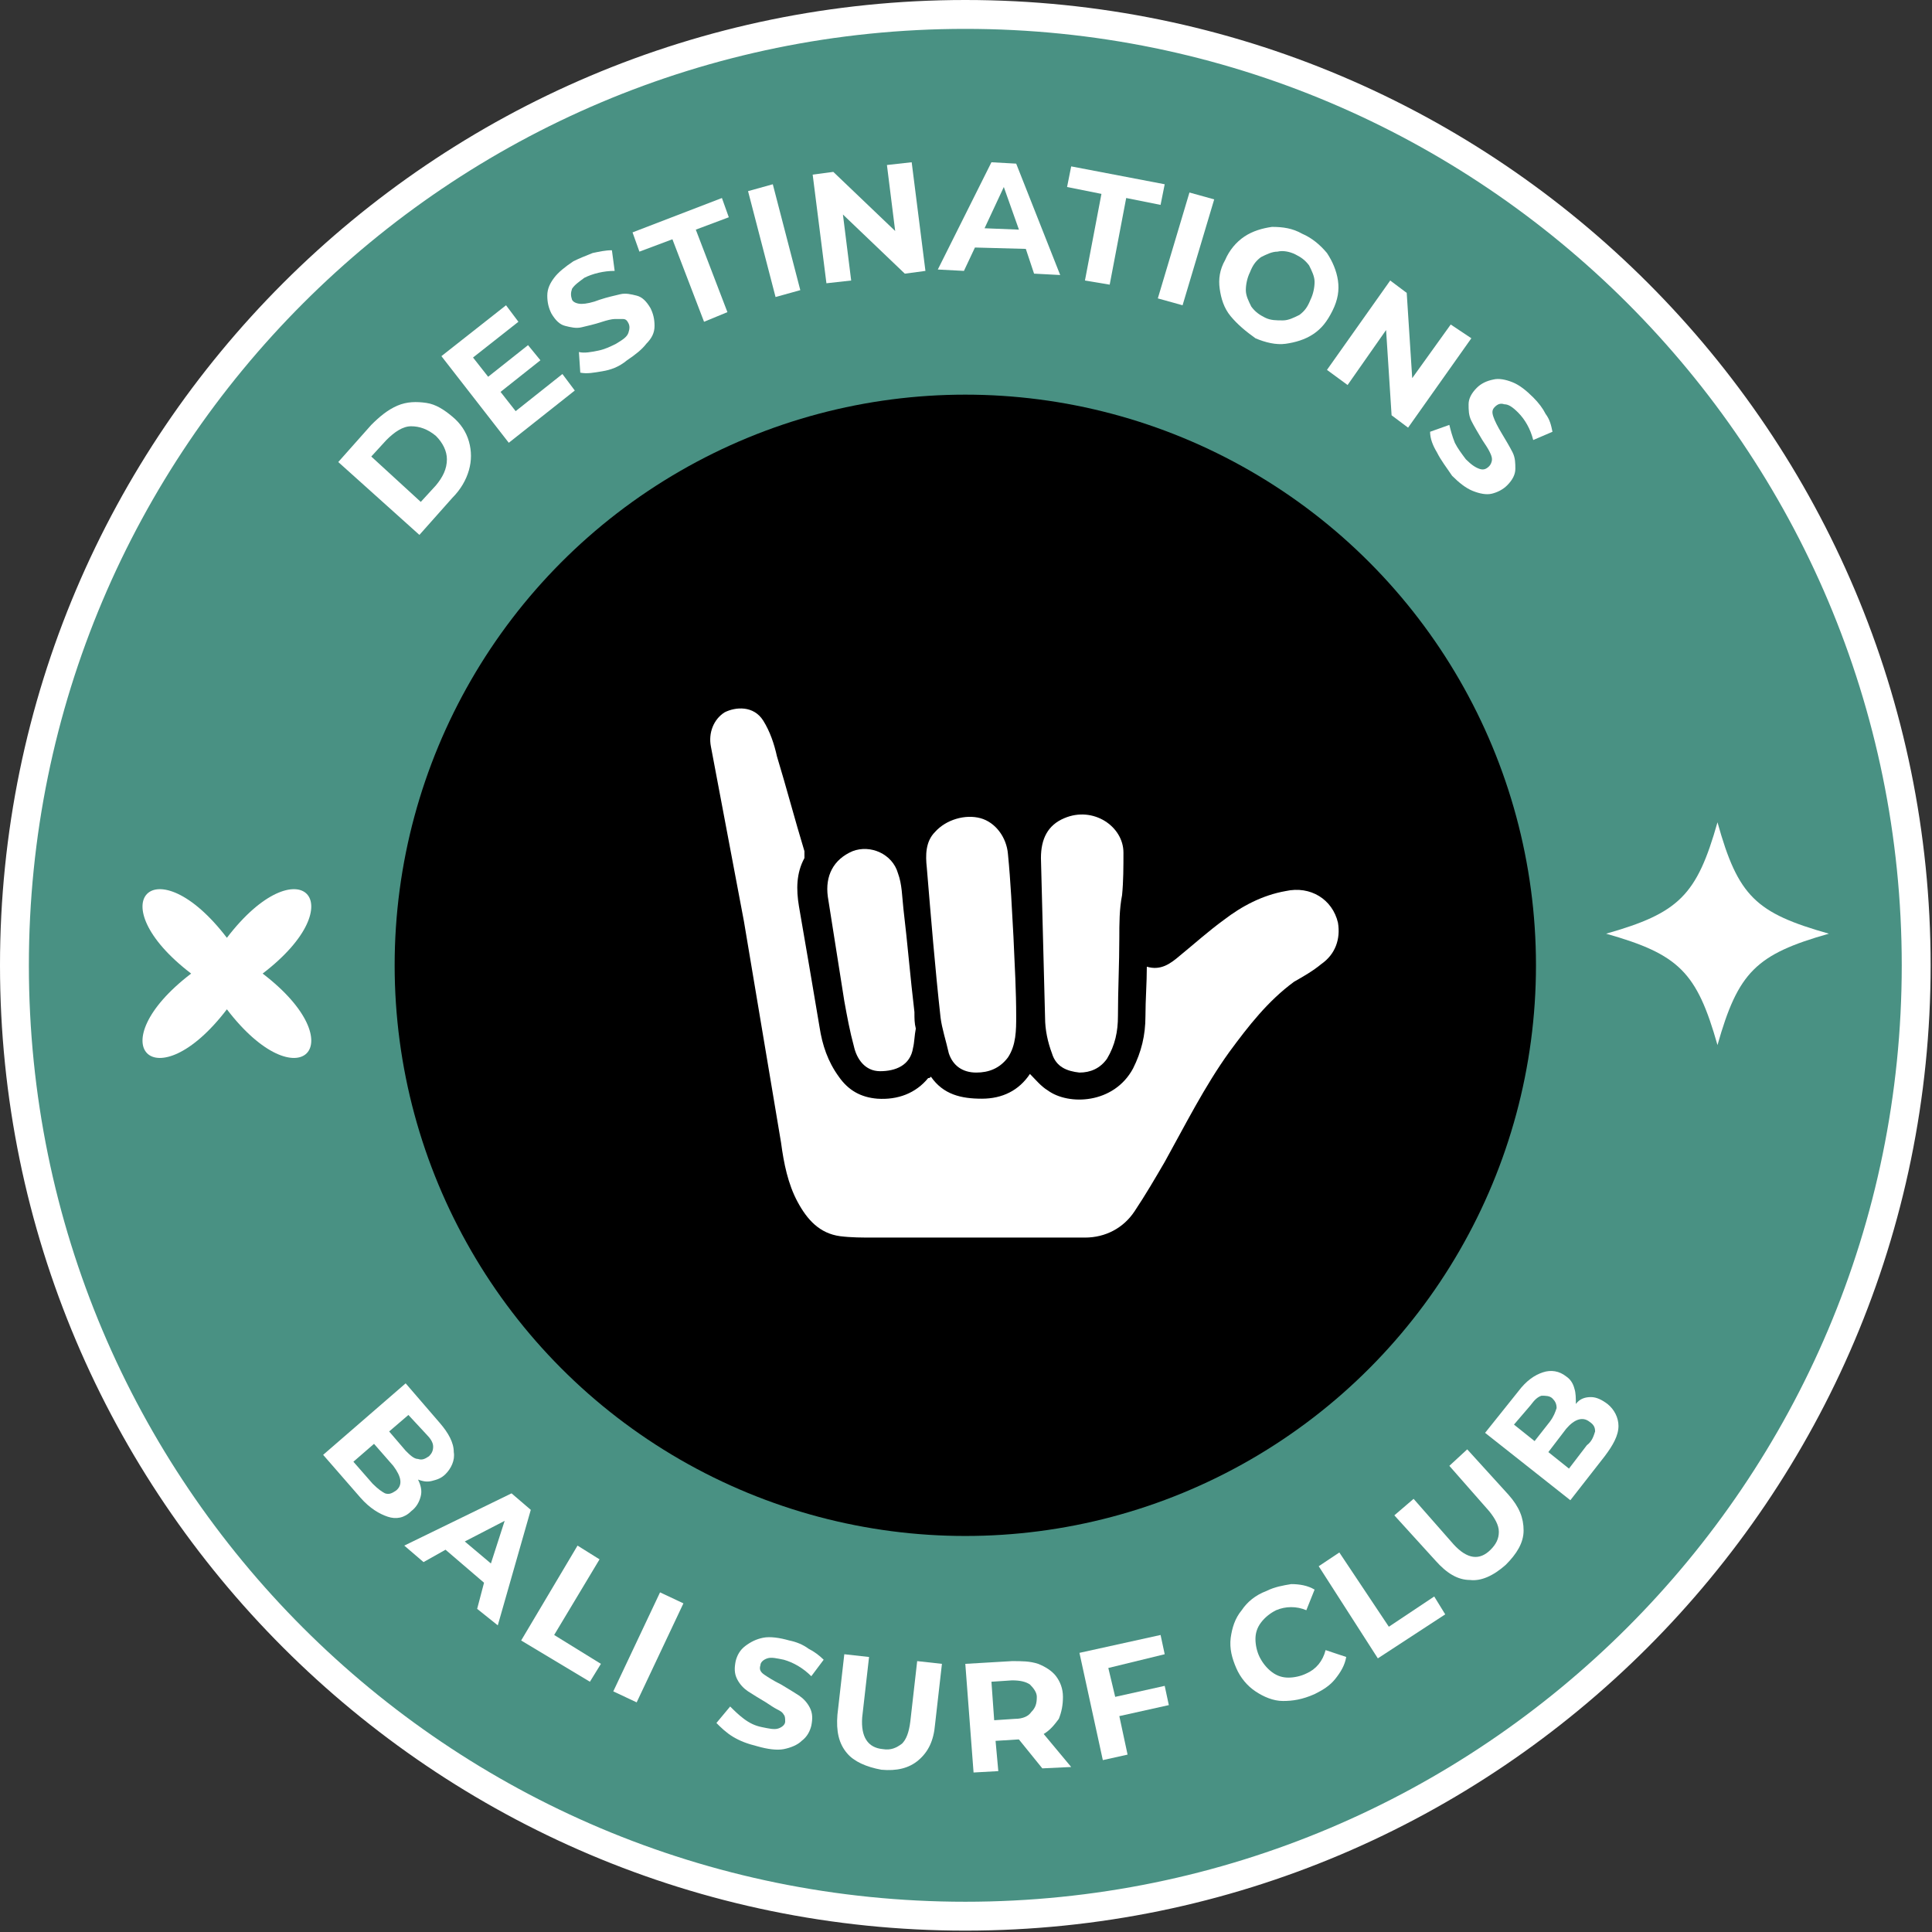 <?xml version="1.0" encoding="UTF-8"?> <!-- Generator: Adobe Illustrator 18.0.0, SVG Export Plug-In . SVG Version: 6.00 Build 0) --> <svg xmlns="http://www.w3.org/2000/svg" xmlns:xlink="http://www.w3.org/1999/xlink" id="Слой_1" x="0px" y="0px" viewBox="0 0 140.5 140.5" xml:space="preserve"><rect x="0" y="0" width="140.5" height="140.5" fill="#333333" stroke="none"/> <g> <g> <path fill="#499183" d="M70.2,139.4c-38.1,0-69.2-31-69.2-69.2S32.1,1,70.2,1s69.2,31,69.2,69.2S108.4,139.4,70.2,139.4z"></path> <path fill="#FFFFFF" d="M70.2,2.1c37.6,0,68.1,30.5,68.1,68.1c0,37.6-30.5,68.1-68.1,68.1S2.1,107.9,2.1,70.2 C2.1,32.6,32.6,2.1,70.2,2.1 M70.2,0C31.5,0,0,31.5,0,70.2s31.5,70.2,70.2,70.2s70.2-31.5,70.2-70.2S109,0,70.2,0L70.2,0z"></path> </g> <g> <path fill="#FFFFFF" d="M30.6,108.8c-0.1,0.4-0.3,0.8-0.7,1.1c-0.5,0.5-1.1,0.6-1.7,0.4c-0.6-0.2-1.3-0.6-2-1.4l-2.7-3.1l6-5.2 l2.5,2.9c0.6,0.7,1,1.4,1,2.1c0.1,0.6-0.2,1.2-0.6,1.6c-0.3,0.3-0.6,0.4-1,0.5c-0.4,0.1-0.7,0-1-0.1 C30.6,108,30.7,108.4,30.6,108.8z M28,108.6c0.3,0.1,0.5,0,0.8-0.2c0.5-0.4,0.4-1-0.2-1.8l-1.4-1.6l-1.5,1.3l1.4,1.6 C27.5,108.3,27.8,108.5,28,108.6z M29.7,102.9l-1.4,1.2l1.2,1.4c0.3,0.3,0.6,0.6,0.9,0.6c0.3,0.1,0.5,0,0.8-0.2 c0.2-0.2,0.3-0.4,0.3-0.7s-0.2-0.6-0.5-0.9L29.7,102.9z"></path> <path fill="#FFFFFF" d="M35.2,115.1l-2.8-2.4l-1.6,0.9l-1.4-1.2l7.8-3.8l1.4,1.2l-2.4,8.4l-1.5-1.2L35.2,115.1z M35.7,113.7l1-3.1 l-2.9,1.5L35.7,113.7z"></path> <path fill="#FFFFFF" d="M42,112.4l1.6,1l-3.3,5.5l3.4,2.1l-0.8,1.3l-5-3L42,112.4z"></path> <path fill="#FFFFFF" d="M48,115.8l1.7,0.8l-3.4,7.2l-1.7-0.8L48,115.8z"></path> <path fill="#FFFFFF" d="M53.3,126.3c-0.5-0.3-0.9-0.7-1.2-1l1-1.2c0.3,0.3,0.6,0.6,1,0.9c0.4,0.3,0.8,0.5,1.3,0.6 c0.5,0.1,0.9,0.2,1.2,0.1c0.3-0.1,0.5-0.3,0.5-0.5c0-0.2,0-0.4-0.1-0.5c-0.1-0.2-0.3-0.3-0.5-0.4c-0.2-0.1-0.5-0.3-0.8-0.5 c-0.5-0.3-1-0.6-1.3-0.8s-0.6-0.5-0.8-0.9c-0.2-0.4-0.2-0.8-0.1-1.3c0.1-0.4,0.3-0.8,0.7-1.1s0.8-0.5,1.3-0.6 c0.5-0.1,1.2,0,1.9,0.2c0.5,0.1,1,0.3,1.4,0.6c0.4,0.2,0.8,0.5,1.1,0.8l-0.9,1.2c-0.6-0.6-1.3-1-2-1.2c-0.5-0.1-0.9-0.2-1.2-0.1 c-0.3,0.1-0.5,0.3-0.5,0.5c-0.1,0.3,0,0.5,0.3,0.7s0.6,0.4,1.2,0.7c0.5,0.3,1,0.6,1.3,0.8c0.3,0.2,0.6,0.5,0.8,0.9 c0.2,0.4,0.2,0.8,0.1,1.3c-0.1,0.4-0.3,0.8-0.7,1.1c-0.3,0.3-0.8,0.5-1.3,0.6c-0.5,0.1-1.2,0-1.9-0.2 C54.3,126.8,53.8,126.6,53.3,126.3z"></path> <path fill="#FFFFFF" d="M61.6,127.5c-0.6-0.7-0.8-1.6-0.7-2.8l0.5-4.4l1.8,0.2l-0.5,4.4c-0.1,1.4,0.4,2.2,1.5,2.3 c0.6,0.1,1-0.1,1.4-0.4c0.3-0.3,0.5-0.8,0.6-1.6l0.5-4.4l1.8,0.2l-0.5,4.4c-0.1,1.2-0.5,2-1.2,2.6c-0.7,0.6-1.6,0.8-2.7,0.7 C63,128.5,62.1,128.1,61.6,127.5z"></path> <path fill="#FFFFFF" d="M75.8,128.6l-1.7-2.1l-0.1,0l-1.6,0.1l0.2,2.2l-1.8,0.1l-0.6-7.9l3.4-0.2c0.7,0,1.3,0,1.9,0.2 c0.5,0.2,1,0.5,1.3,0.9c0.3,0.4,0.5,0.9,0.5,1.5s-0.1,1.1-0.3,1.6c-0.3,0.4-0.6,0.8-1.1,1.1l2,2.4L75.8,128.6z M74.9,122.5 c-0.3-0.2-0.7-0.3-1.3-0.3l-1.5,0.1l0.2,2.8l1.5-0.1c0.6,0,1-0.2,1.2-0.5c0.3-0.3,0.4-0.6,0.4-1.1 C75.4,123.1,75.2,122.8,74.9,122.5z"></path> <path fill="#FFFFFF" d="M80.6,121.3l0.5,2.1l3.6-0.8l0.3,1.4l-3.6,0.8l0.6,2.8l-1.8,0.4l-1.7-7.8l5.9-1.3l0.3,1.4L80.6,121.3z"></path> <path fill="#FFFFFF" d="M93.3,123.7c-0.7,0-1.4-0.3-2-0.7c-0.6-0.4-1.1-1-1.4-1.7c-0.3-0.7-0.5-1.4-0.4-2.2c0.1-0.7,0.3-1.4,0.8-2 c0.4-0.6,1-1.1,1.8-1.4c0.6-0.3,1.2-0.4,1.8-0.5c0.6,0,1.2,0.1,1.7,0.4l-0.6,1.5c-0.7-0.3-1.5-0.3-2.2,0c-0.4,0.2-0.8,0.5-1.1,0.9 c-0.3,0.4-0.4,0.8-0.4,1.2c0,0.4,0.1,0.9,0.3,1.3c0.2,0.4,0.5,0.8,0.9,1.1c0.4,0.3,0.8,0.4,1.2,0.4c0.4,0,0.9-0.1,1.3-0.3 c0.7-0.3,1.2-0.9,1.4-1.7l1.5,0.5c-0.1,0.6-0.4,1.1-0.8,1.6c-0.4,0.5-0.9,0.8-1.5,1.1C94.7,123.6,94,123.7,93.3,123.7z"></path> <path fill="#FFFFFF" d="M95.9,113.9l1.5-1l3.6,5.4l3.3-2.2l0.8,1.3l-4.9,3.2L95.9,113.9z"></path> <path fill="#FFFFFF" d="M106.9,114.9c-0.9,0-1.7-0.5-2.5-1.4l-3-3.3l1.4-1.2l2.9,3.3c1,1.1,1.9,1.2,2.7,0.4 c0.4-0.4,0.6-0.8,0.6-1.3c0-0.5-0.3-1-0.7-1.5l-2.9-3.3l1.3-1.2l3,3.3c0.8,0.9,1.1,1.7,1.1,2.6c0,0.9-0.5,1.7-1.3,2.5 C108.6,114.6,107.7,115,106.9,114.9z"></path> <path fill="#FFFFFF" d="M115.7,101.6c0.4,0,0.8,0.2,1.2,0.5c0.5,0.4,0.8,1,0.8,1.6c0,0.7-0.4,1.4-1,2.2l-2.5,3.2l-6.2-4.9l2.4-3 c0.6-0.8,1.2-1.2,1.8-1.4c0.6-0.2,1.2-0.1,1.7,0.3c0.3,0.2,0.5,0.5,0.6,0.9c0.1,0.3,0.1,0.7,0.1,1.1 C114.9,101.7,115.3,101.6,115.7,101.6z M110.1,103.6l1.5,1.2l1.1-1.4c0.3-0.4,0.4-0.7,0.5-1c0-0.3-0.1-0.5-0.3-0.7 c-0.2-0.2-0.5-0.2-0.8-0.2c-0.3,0.1-0.5,0.3-0.8,0.7L110.1,103.6z M116,104.1c0-0.3-0.1-0.5-0.4-0.7c-0.5-0.4-1.1-0.2-1.7,0.5 l-1.3,1.7l1.5,1.2l1.3-1.7C115.8,104.8,115.9,104.4,116,104.1z"></path> </g> <g> <g> <path fill="#FFFFFF" d="M24.6,33.6l2.4-2.7c0.6-0.6,1.2-1.1,1.9-1.4s1.4-0.3,2.1-0.2c0.7,0.1,1.3,0.5,1.9,1 c0.6,0.5,1,1.1,1.2,1.8c0.2,0.7,0.2,1.4,0,2.1s-0.6,1.4-1.2,2l-2.4,2.7L24.6,33.6z M31.7,35.3c0.5-0.6,0.8-1.2,0.8-1.9 c0-0.6-0.3-1.2-0.8-1.7c-0.6-0.5-1.2-0.7-1.8-0.7c-0.6,0-1.2,0.4-1.8,1L27,33.2l3.6,3.3L31.7,35.3z"></path> <path fill="#FFFFFF" d="M40.9,27.2l0.9,1.2L37,32.2l-4.9-6.3l4.7-3.7l0.9,1.2l-3.3,2.6l1.1,1.4l2.9-2.3l0.9,1.1l-2.9,2.3l1.1,1.4 L40.9,27.2z"></path> <path fill="#FFFFFF" d="M43.8,27c-0.6,0.1-1.1,0.2-1.6,0.1l-0.1-1.5c0.4,0.1,0.9,0,1.4-0.1c0.5-0.1,0.9-0.3,1.3-0.5 c0.5-0.3,0.8-0.5,0.9-0.8c0.1-0.3,0.1-0.5,0-0.7c-0.1-0.2-0.2-0.3-0.4-0.3c-0.2,0-0.4,0-0.6,0c-0.2,0-0.6,0.1-0.9,0.2 c-0.6,0.2-1.1,0.3-1.5,0.4c-0.4,0.1-0.8,0-1.2-0.1c-0.4-0.1-0.7-0.4-1-0.9c-0.2-0.4-0.3-0.8-0.3-1.3c0-0.5,0.2-0.9,0.5-1.3 c0.3-0.4,0.8-0.8,1.4-1.2c0.4-0.2,0.9-0.4,1.4-0.6c0.5-0.1,0.9-0.2,1.4-0.2l0.2,1.5c-0.8,0-1.6,0.2-2.2,0.5 c-0.4,0.3-0.7,0.5-0.9,0.8c-0.1,0.3-0.1,0.5,0,0.8c0.1,0.2,0.4,0.3,0.7,0.3c0.3,0,0.8-0.1,1.3-0.3c0.6-0.2,1.1-0.3,1.5-0.4 c0.4-0.1,0.8,0,1.2,0.1c0.4,0.1,0.7,0.4,1,0.9c0.2,0.4,0.3,0.8,0.3,1.3s-0.2,0.9-0.6,1.3c-0.3,0.4-0.8,0.8-1.4,1.2 C45,26.7,44.4,26.9,43.8,27z"></path> <path fill="#FFFFFF" d="M48.9,17.4l-2.4,0.9L46,16.9l6.5-2.5l0.5,1.4l-2.4,0.9l2.3,6l-1.7,0.7L48.9,17.4z"></path> <path fill="#FFFFFF" d="M54.4,13.9l1.8-0.5l2,7.7l-1.8,0.5L54.4,13.9z"></path> <path fill="#FFFFFF" d="M66.3,11.8l1,7.9l-1.5,0.2l-4.5-4.3l0.6,4.8l-1.8,0.2l-1-7.9l1.5-0.2l4.5,4.3L64.5,12L66.3,11.8z"></path> <path fill="#FFFFFF" d="M74.6,18.1L70.9,18l-0.8,1.7l-1.9-0.1l3.9-7.8l1.8,0.1l3.2,8.1l-1.9-0.1L74.6,18.1z M74.1,16.7l-1.1-3.1 l-1.4,3L74.1,16.7z"></path> <path fill="#FFFFFF" d="M80.1,14.1l-2.5-0.5l0.3-1.5l6.8,1.3l-0.3,1.5l-2.5-0.5l-1.2,6.3l-1.8-0.3L80.1,14.1z"></path> <path fill="#FFFFFF" d="M86.5,14l1.8,0.5L86,22.2l-1.8-0.5L86.5,14z"></path> <path fill="#FFFFFF" d="M89.5,23c-0.5-0.6-0.7-1.3-0.8-2s0-1.4,0.4-2.1c0.3-0.7,0.8-1.3,1.4-1.7s1.3-0.6,2-0.7 c0.8,0,1.5,0.1,2.2,0.5c0.7,0.3,1.3,0.8,1.8,1.4c0.4,0.6,0.7,1.3,0.8,2c0.1,0.7,0,1.4-0.4,2.2s-0.8,1.3-1.4,1.7s-1.3,0.6-2,0.7 s-1.5-0.1-2.2-0.4C90.6,24.1,90,23.6,89.5,23z M93.3,23.3c0.4,0,0.8-0.2,1.2-0.4c0.4-0.3,0.6-0.6,0.8-1.1 c0.2-0.4,0.3-0.9,0.3-1.3c0-0.4-0.2-0.8-0.4-1.2c-0.3-0.4-0.6-0.6-1-0.8c-0.4-0.2-0.9-0.3-1.3-0.2c-0.4,0-0.8,0.2-1.2,0.4 c-0.4,0.3-0.6,0.6-0.8,1.1c-0.2,0.4-0.3,0.9-0.3,1.3s0.2,0.8,0.4,1.2c0.3,0.4,0.6,0.6,1,0.8S92.8,23.3,93.3,23.3z"></path> <path fill="#FFFFFF" d="M107,24.6l-4.6,6.5l-1.2-0.9l-0.4-6.2L98,28l-1.5-1.1l4.6-6.5l1.2,0.9l0.4,6.2l2.8-3.9L107,24.6z"></path> <path fill="#FFFFFF" d="M104.5,32.9c-0.3-0.5-0.5-1-0.5-1.5l1.4-0.5c0.1,0.4,0.2,0.8,0.4,1.3c0.2,0.4,0.5,0.8,0.8,1.2 c0.4,0.4,0.7,0.6,1,0.7c0.3,0.1,0.5,0,0.7-0.2c0.1-0.1,0.2-0.3,0.2-0.5c0-0.2-0.1-0.4-0.2-0.6c-0.1-0.2-0.3-0.5-0.5-0.8 c-0.3-0.5-0.6-1-0.8-1.4c-0.2-0.4-0.2-0.8-0.2-1.2c0-0.4,0.2-0.8,0.6-1.2c0.3-0.3,0.7-0.5,1.2-0.6c0.4-0.1,0.9,0,1.4,0.2 c0.5,0.2,1,0.6,1.5,1.1c0.4,0.4,0.7,0.8,0.9,1.2c0.3,0.4,0.4,0.8,0.5,1.3l-1.4,0.6c-0.2-0.8-0.6-1.5-1.1-2 c-0.4-0.4-0.7-0.6-1-0.6c-0.3-0.1-0.5,0-0.7,0.2c-0.2,0.2-0.2,0.4-0.1,0.7s0.3,0.7,0.6,1.2c0.3,0.5,0.6,1,0.8,1.4 c0.2,0.4,0.2,0.8,0.2,1.2c0,0.4-0.2,0.8-0.6,1.2c-0.3,0.3-0.7,0.5-1.1,0.6c-0.4,0.1-0.9,0-1.4-0.2c-0.5-0.2-1-0.6-1.5-1.1 C105.2,34,104.8,33.5,104.5,32.9z"></path> </g> </g> <path fill="#FFFFFF" d="M16.5,73.4c5.2,6.8,9.4,2.6,2.6-2.6c6.8-5.2,2.6-9.4-2.6-2.6c-5.2-6.8-9.4-2.6-2.6,2.6 C7.1,76,11.3,80.2,16.5,73.4z"></path> <circle cx="70.2" cy="70.2" r="41.5"></circle> <path fill="#FFFFFF" d="M124.9,59.8c-1.5,5.3-2.8,6.6-8.1,8.1c5.3,1.5,6.6,2.8,8.1,8.1c1.5-5.3,2.8-6.6,8.1-8.1 C127.7,66.4,126.4,65.2,124.9,59.8z"></path> <g> <path fill="#FFFFFF" d="M67.7,78.3c0.9,1.3,2.2,1.6,3.7,1.6c1.5,0,2.7-0.6,3.5-1.8c0.4,0.4,0.8,0.9,1.3,1.2c1.5,1.1,4.8,1,6.2-1.6 c0.6-1.2,0.9-2.4,0.9-3.8c0-1.2,0.1-2.4,0.1-3.6c1,0.3,1.7-0.2,2.4-0.8c1.1-0.9,2.1-1.8,3.2-2.6c1.3-1,2.8-1.8,4.5-2.1 c1.8-0.4,3.4,0.6,3.8,2.3c0.2,1.2-0.2,2.3-1.2,3c-0.6,0.5-1.3,0.9-2,1.3c-1.9,1.4-3.3,3.2-4.7,5.1c-1.8,2.5-3.2,5.3-4.7,8 c-0.7,1.2-1.4,2.4-2.2,3.6c-0.8,1.2-2.1,1.9-3.6,1.9c-5.1,0-10.3,0-15.4,0c-0.8,0-1.6,0-2.4-0.1c-1.5-0.2-2.4-1.2-3.1-2.5 c-0.7-1.3-1-2.8-1.2-4.3c-0.9-5.4-1.8-10.7-2.7-16.1c-0.8-4.2-1.6-8.5-2.4-12.7c-0.2-1,0.2-2,1-2.5c0.8-0.4,2.1-0.5,2.8,0.6 c0.5,0.8,0.8,1.7,1,2.6c0.7,2.3,1.3,4.6,2,6.9c0,0.1,0,0.3,0,0.5c-0.6,1.1-0.6,2.3-0.4,3.5c0.5,2.9,1,5.8,1.5,8.8 c0.2,1.3,0.6,2.5,1.4,3.6c0.7,1,1.6,1.5,2.8,1.6c1.5,0.1,2.8-0.4,3.7-1.5C67.6,78.4,67.6,78.4,67.7,78.3z"></path> <path fill="#FFFFFF" d="M73.7,68.1c0.1,2.2,0.2,4,0.2,5.8c0,1,0,2.1-0.6,3C72.7,77.7,71.9,78,71,78c-1,0-1.7-0.5-2-1.4 c-0.2-0.9-0.5-1.8-0.6-2.6c-0.4-3.6-0.7-7.3-1-10.9c-0.1-0.9-0.1-1.9,0.6-2.6c0.8-0.9,2.2-1.3,3.3-1c1.1,0.3,1.9,1.4,2,2.6 C73.5,64.1,73.6,66.3,73.7,68.1z"></path> <path fill="#FFFFFF" d="M81.4,68.2c0,1.9-0.1,3.8-0.1,5.7c0,1.1-0.2,2.1-0.8,3.1c-0.5,0.7-1.2,1-2,1c-0.9-0.1-1.7-0.4-2-1.4 c-0.3-0.8-0.5-1.7-0.5-2.6c-0.1-3.9-0.2-7.7-0.3-11.6c0-1.4,0.5-2.4,1.7-2.9c2.1-0.9,4.3,0.6,4.3,2.5c0,1,0,2.1-0.1,3.1 C81.4,66.1,81.4,67.2,81.4,68.2C81.4,68.2,81.4,68.2,81.4,68.2z"></path> <path fill="#FFFFFF" d="M66.6,74.8c-0.1,0.5-0.1,1-0.2,1.4c-0.2,1.3-1.3,1.7-2.4,1.7c-1.1,0-1.7-0.9-1.9-1.8 c-0.3-1.1-0.5-2.2-0.7-3.3c-0.4-2.5-0.8-5.1-1.2-7.6c-0.2-1.5,0.4-2.7,1.8-3.3c1.3-0.5,2.9,0.2,3.3,1.6c0.3,0.8,0.3,1.7,0.4,2.6 c0.3,2.5,0.5,5,0.8,7.5C66.5,74.1,66.5,74.4,66.6,74.8C66.5,74.8,66.5,74.8,66.6,74.8z"></path> </g> </g> </svg> 